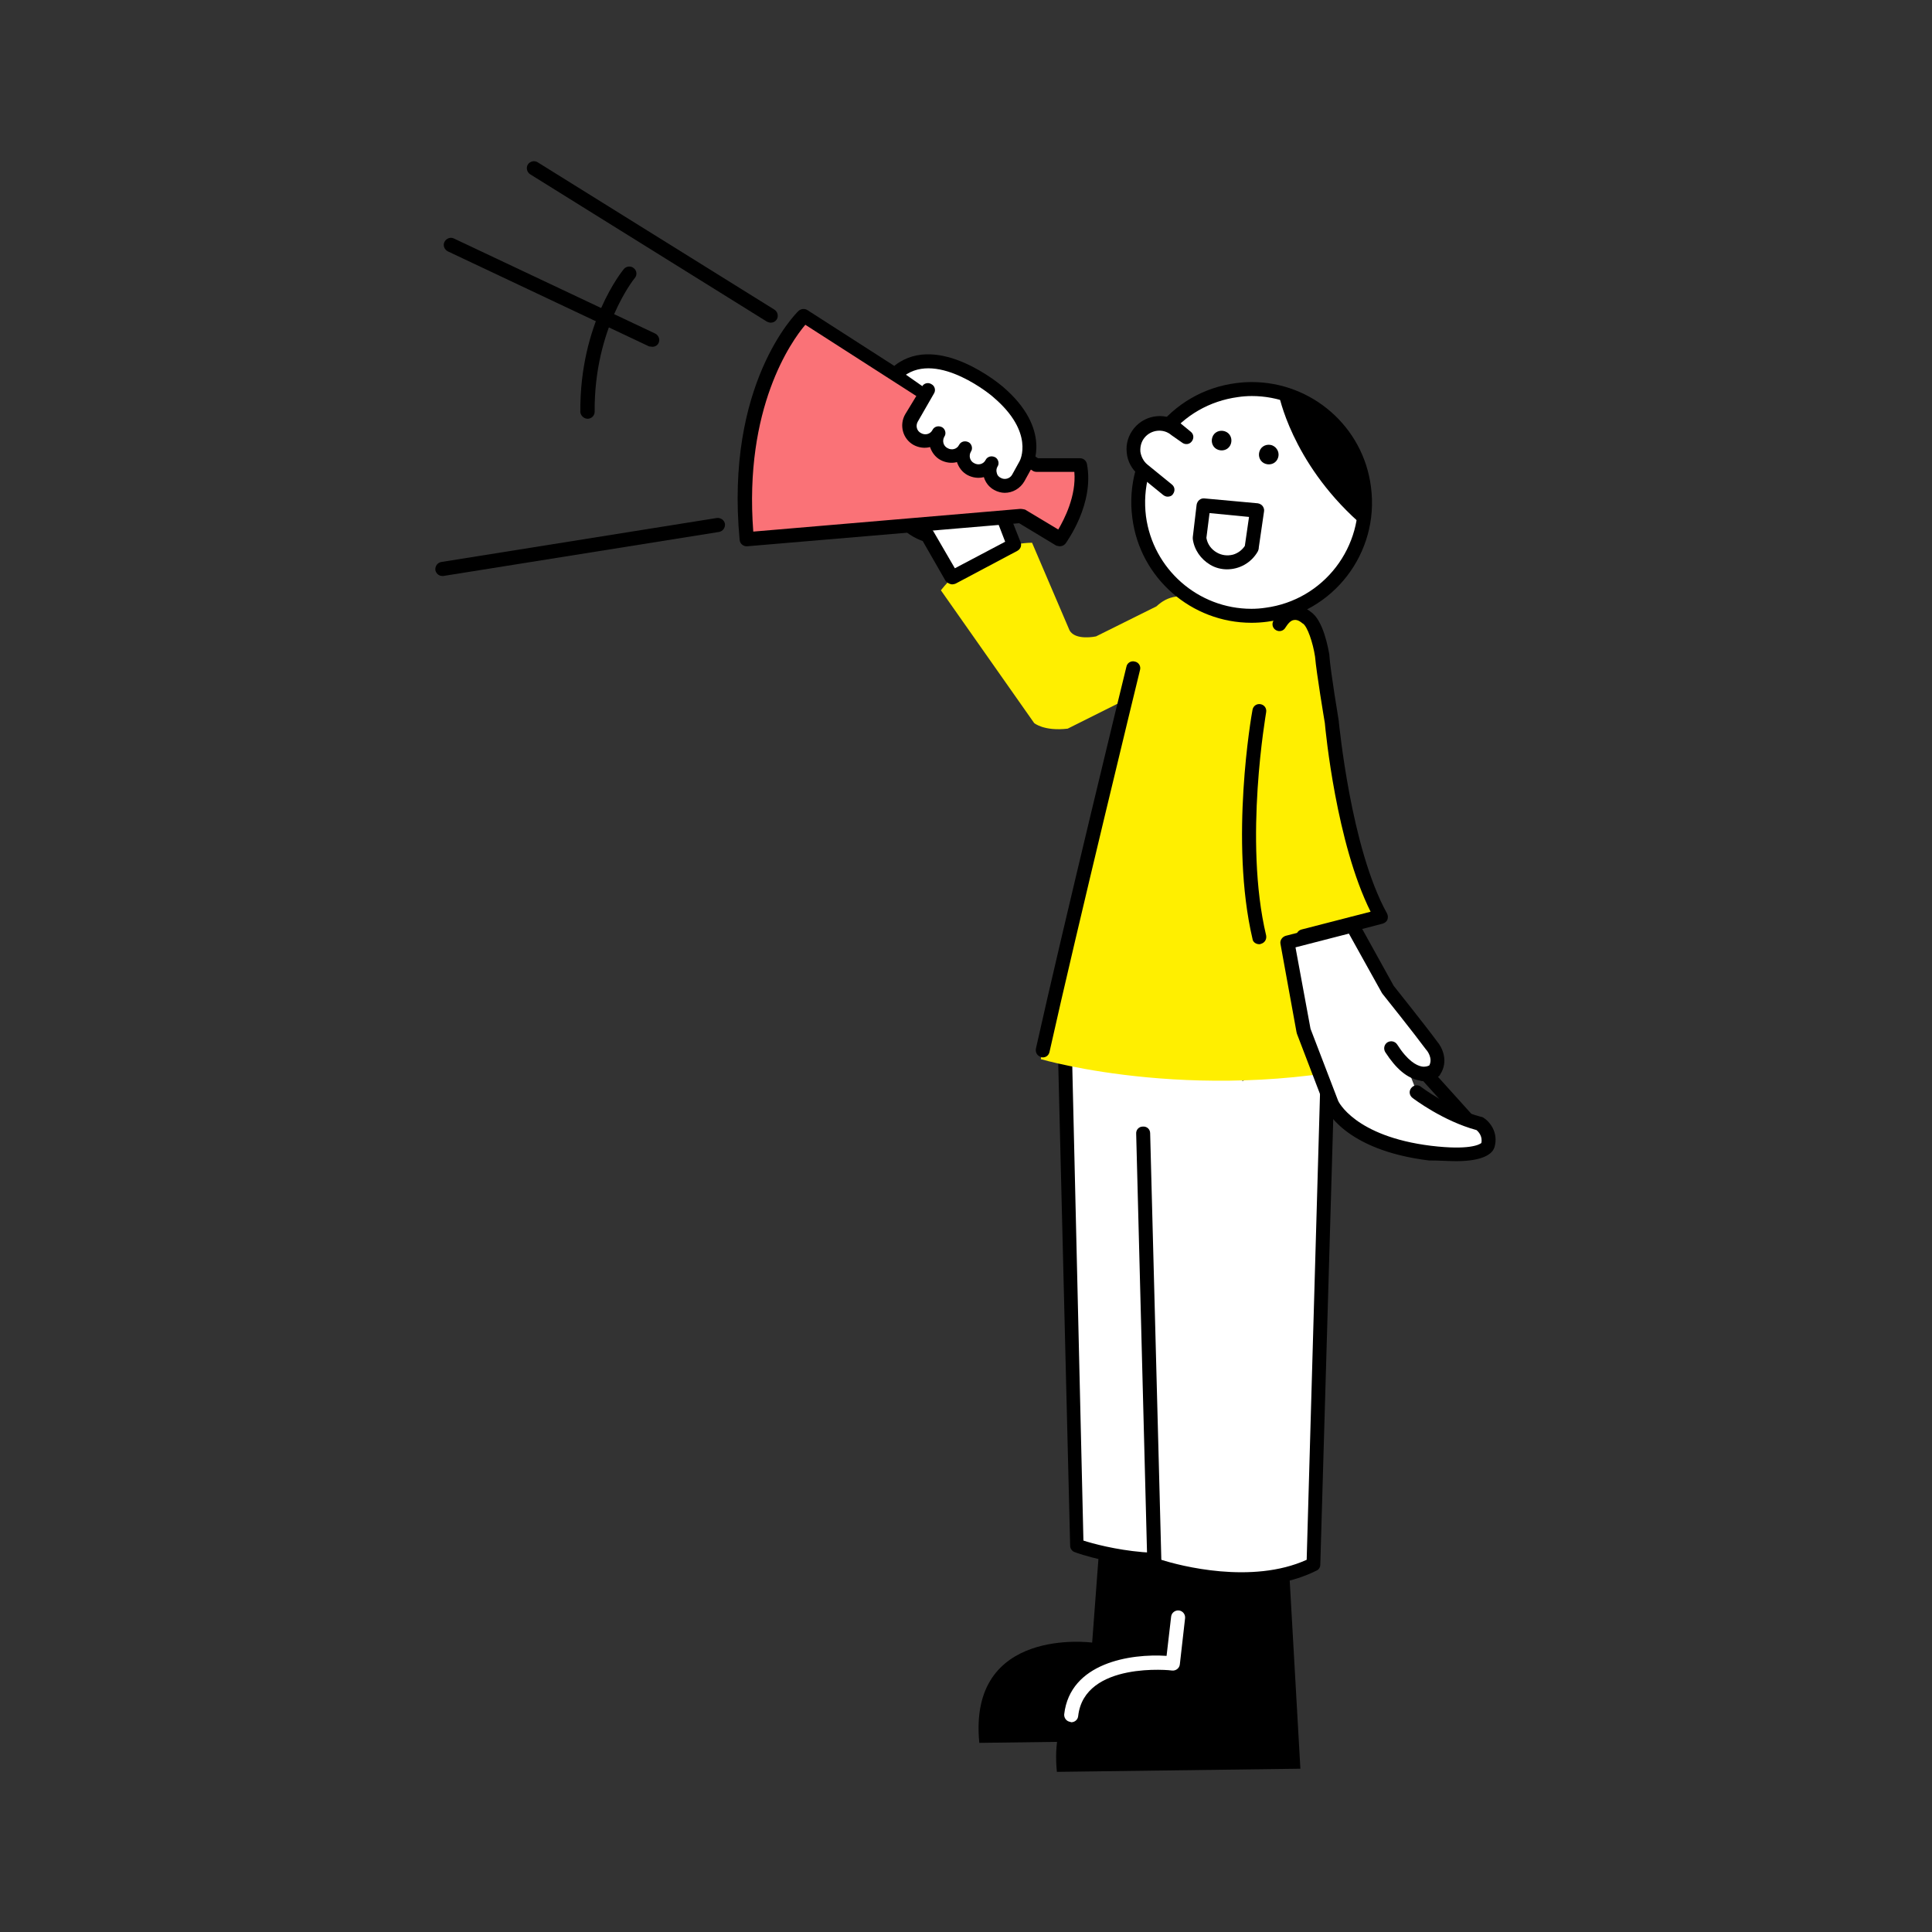 <?xml version="1.0" encoding="UTF-8" standalone="no"?>
<!-- Generator: Adobe Illustrator 27.2.0, SVG Export Plug-In . SVG Version: 6.00 Build 0)  -->

<svg
   version="1.1"
   x="0px"
   y="0px"
   viewBox="0 0 600 600"
   xml:space="preserve"
   id="svg40"
   sodipodi:docname="grow-marketing-and-advertising.svg"
   width="600"
   height="600"
   inkscape:version="1.3.2 (091e20e, 2023-11-25, custom)"
   xmlns:inkscape="http://www.inkscape.org/namespaces/inkscape"
   xmlns:sodipodi="http://sodipodi.sourceforge.net/DTD/sodipodi-0.dtd"
   xmlns="http://www.w3.org/2000/svg"
   xmlns:svg="http://www.w3.org/2000/svg"><rect x="0" y="0" width="600" height="600" fill="#333333" stroke="none"/><defs
   id="defs40">
	
	
	
	
	

		
		
		
		
		
	
	
	
	

	

		
		
		
		
		
	
	
	
	
	
	
	
	
	
	
	
	
	
	

		
		
	
		
		
	
		
	
		
	
		
		
		
		
		
		
	
		
		
	
		
		
	
		
	
		
	
		
	
	
	

		
		
	
	

		
	
		
	
	

	
	
	
	
	
	
	
	
	
	
	
	
	
	
	
	


	
</defs><sodipodi:namedview
   id="namedview40"
   pagecolor="#ffffff"
   bordercolor="#000000"
   borderopacity="0.25"
   inkscape:showpageshadow="2"
   inkscape:pageopacity="0.0"
   inkscape:pagecheckerboard="0"
   inkscape:deskcolor="#d1d1d1"
   inkscape:zoom="0.324375"
   inkscape:cx="-3.0828516"
   inkscape:cy="235.83815"
   inkscape:window-width="1366"
   inkscape:window-height="697"
   inkscape:window-x="1358"
   inkscape:window-y="25"
   inkscape:window-maximized="1"
   inkscape:current-layer="svg40" />
<style
   type="text/css"
   id="style1">
	.st0{fill:#FFFFFF;}
	.st1{opacity:0.1;}
	.st2{fill:#FFB632;}
	.st3{fill:#10A0FF;}
	.st4{fill:#231815;}
	.st5{fill:#FF845C;}
	.st6{fill:#E1E1E1;}
	.st7{opacity:0.5;}
	.st8{fill-rule:evenodd;clip-rule:evenodd;fill:#231815;}
	.st9{fill:#F4F4F4;}
	.st10{fill:#D3D3D3;}
	.st11{fill:#111111;}
	.st12{opacity:0.2;}
	.st13{fill:#E6E6E6;}
	.st14{fill:#7C7C7C;}
	.st15{fill:#0C0C0C;}
	.st16{fill:#21FF9F;}
	
		.st17{clip-path:url(#SVGID_00000011009811563690250990000005215231646629483137_);fill:url(#SVGID_00000165206941003301256280000003453539252813133471_);}
	.st18{fill:#FFFFFF;stroke:#000000;stroke-width:4;stroke-linecap:round;stroke-linejoin:round;stroke-miterlimit:10;}
	.st19{fill:none;stroke:#FFB632;stroke-width:4.887;stroke-linecap:round;stroke-linejoin:round;stroke-miterlimit:10;}
	.st20{fill:none;stroke:#000000;stroke-width:4;stroke-linecap:round;stroke-linejoin:round;stroke-miterlimit:10;}
	.st21{opacity:0.3;}
	.st22{fill:none;stroke:#000000;stroke-width:3.985;stroke-linecap:round;stroke-linejoin:round;stroke-miterlimit:10;}
	.st23{fill:#B27410;}
</style>




<g
   id="Color_Back_x5F_Lower-2"
   transform="matrix(0.991,0,0,0.991,454.22,-103.782)">
</g><g
   id="g28-49"
   transform="matrix(-0.991,0,0,0.991,688.952,-103.782)">
			
		</g><g
   id="g67"
   transform="matrix(-1.085,0,0,1.085,737.049,-125.145)"><g
     id="Artboard-11">
</g><g
     id="Back_x5F_Object-05">
</g><g
     id="Color_Back_x5F_Lower-6">
	<g
   id="g1-7">
		<path
   d="m 364.6,557.5 2.1,28 c 0,0 35.6,-4.8 32.3,28.7 l -69.7,-0.9 3.2,-56.4 z"
   id="path1-07" />
	</g>
	<g
   id="g3-1">
		<path
   class="st0"
   d="M 374.3,420.2 371,557.8 c 0,0 -26.3,9.3 -45.5,-0.2 l -4.3,-145.8"
   id="path2-39"
   style="fill:#ffffff" />
		<path
   d="m 346.3,563.9 c -7.1,0 -14.8,-1.1 -21.6,-4.5 -0.7,-0.3 -1.1,-1 -1.1,-1.7 l -4.3,-145.8 c 0,-1.1 0.8,-2 1.9,-2.1 1.1,0 2,0.8 2.1,1.9 l 4.3,144.6 c 15.7,7.1 36.3,1.7 41.6,0 l 3.2,-136.2 c 0,-1.1 0.9,-2 2,-2 1.1,0 2,0.9 2,2 L 373,557.8 c 0,0.8 -0.6,1.6 -1.3,1.8 -0.7,0.3 -12.1,4.3 -25.4,4.3 z"
   id="path3-67" />
	</g>
	<g
   id="g4-3">
		<path
   d="m 342.4,565.8 2.1,28 c 0,0 35.6,-4.8 32.3,28.7 l -69.7,-0.9 3.2,-56.4 z"
   id="path4-50" />
	</g>
	<g
   id="g6-9">
		<path
   class="st0"
   d="m 352.1,439.8 -3.2,123.6 c 0,0 -26.3,9.3 -45.5,-0.2 L 299,411.7"
   id="path5-9"
   style="fill:#ffffff" />
		<path
   d="m 324.1,569.4 c -7.1,0 -14.8,-1.1 -21.6,-4.5 -0.7,-0.3 -1.1,-1 -1.1,-1.7 L 297,411.8 c 0,-1.1 0.8,-2 1.9,-2.1 1.1,-0.1 2,0.8 2.1,1.9 l 4.3,150.2 c 15.7,7.1 36.3,1.7 41.6,0 l 3.2,-122.1 c 0,-1.1 0.9,-2 2.1,-1.9 1.1,0 2,0.9 1.9,2.1 l -3.2,123.6 c 0,0.8 -0.6,1.6 -1.3,1.8 -0.8,0.2 -12.2,4.1 -25.5,4.1 z"
   id="path6-5" />
	</g>
	<g
   id="g7-6">
		<path
   class="st0"
   d="m 372.7,608.3 c -1,0 -1.9,-0.7 -2,-1.8 -1.8,-15.7 -26.7,-13.1 -26.9,-13 -1.1,0.1 -2.1,-0.7 -2.2,-1.8 l -1.5,-13.2 c -0.1,-1.1 0.7,-2.1 1.8,-2.2 1.1,-0.1 2.1,0.7 2.2,1.8 l 1.3,11.2 c 10.4,-0.7 27.6,2 29.3,16.7 0.1,1.1 -0.7,2.1 -1.8,2.2 -0.1,0.1 -0.1,0.1 -0.2,0.1 z"
   id="path7-25"
   style="fill:#ffffff" />
	</g>
</g><g
     id="Main_Color-9">
	<g
   id="g8-5">
		<path
   class="st8"
   d="m 383.3,322.3 26.7,-38 c -11.2,-14.1 -26.1,-13.6 -26.1,-13.6 l -10.7,25 c -1.6,3.1 -7.6,1.8 -7.6,1.8 l -17.3,-8.6 c -1.6,-1.5 -3.4,-2.5 -5.6,-2.8 l -0.2,-0.1 v 0.1 c -1.5,-0.2 -3.2,0 -5.1,0.7 l -29.3,4.4 c -8.8,-0.7 -7.7,27.3 -7.7,27.3 l -14.8,60.5 6,1.9 -12.5,37.6 c 55.1,13.9 102.3,0 102.3,0 l -22.9,-102.2 15.2,7.6 c 6.8,0.8 9.6,-1.6 9.6,-1.6 z"
   id="path8-9"
   style="fill:#ffef00;fill-opacity:1" />
	</g>
</g><g
     id="Obeject_x5F_Upper-1">
	<g
   id="g9-9">
		<path
   d="m 380.8,418 c -0.9,0 -1.7,-0.6 -1.9,-1.6 -7.8,-35 -25.7,-108.5 -25.9,-109.3 -0.3,-1.1 0.4,-2.2 1.5,-2.4 1.1,-0.3 2.2,0.4 2.4,1.5 0.2,0.7 18.1,74.3 25.9,109.3 0.2,1.1 -0.4,2.1 -1.5,2.4 -0.2,0.1 -0.4,0.1 -0.5,0.1 z"
   id="path9-14" />
	</g>
	<g
   id="g25-10">
		<g
   id="g13-40">
			<g
   id="g12-3">
				<g
   id="g10-85">
					<path
   class="st0"
   d="m 321.1,291.6 c -1.4,0 -2.8,-0.1 -4.2,-0.3 -8.6,-1.1 -16.2,-5.5 -21.5,-12.4 -5.3,-6.9 -7.6,-15.4 -6.5,-24 2.1,-16.1 15.9,-28.3 32.2,-28.3 1.4,0 2.8,0.1 4.2,0.3 17.8,2.3 30.3,18.6 28,36.4 -2.2,16.2 -16,28.3 -32.2,28.3 z"
   id="path10-8"
   style="fill:#ffffff" />
				</g>
				<g
   id="g11-03">
					<path
   d="m 321,228.7 c 1.3,0 2.7,0.1 4,0.3 8.1,1.1 15.2,5.2 20.2,11.6 5,6.5 7.1,14.4 6.1,22.5 -2,15.1 -14.9,26.5 -30.2,26.5 -1.3,0 -2.7,-0.1 -4,-0.3 -16.7,-2.2 -28.4,-17.5 -26.3,-34.2 2,-15 15,-26.4 30.2,-26.4 m 0,-4 c -17.1,0 -31.9,12.7 -34.1,30 -2.5,18.9 10.8,36.2 29.7,38.6 1.5,0.2 3,0.3 4.5,0.3 17.1,0 31.9,-12.7 34.1,-30 2.5,-18.9 -10.8,-36.2 -29.7,-38.6 -1.5,-0.2 -3,-0.3 -4.5,-0.3 z"
   id="path11-28" />
				</g>
			</g>
		</g>
		<g
   id="g20-48">
			<g
   id="g16-55">
				<g
   id="g15-85">
					<g
   id="g14-74">
						<path
   d="m 327,242.4 c 0.5,1.5 2.1,2.2 3.6,1.7 1.5,-0.5 2.2,-2.1 1.7,-3.6 -0.5,-1.5 -2.1,-2.2 -3.6,-1.7 -1.5,0.5 -2.2,2.1 -1.7,3.6 z"
   id="path13-1" />
					</g>
				</g>
			</g>
			<g
   id="g19-02">
				<g
   id="g18-8">
					<g
   id="g17-44">
						<path
   d="m 313.5,246.4 c 0.5,1.5 2.1,2.2 3.6,1.7 1.5,-0.5 2.2,-2.1 1.7,-3.6 -0.5,-1.5 -2.1,-2.2 -3.6,-1.7 -1.5,0.6 -2.2,2.2 -1.7,3.6 z"
   id="path16-1" />
					</g>
				</g>
			</g>
		</g>
		<g
   id="g21-3">
			<path
   class="st0"
   d="m 321,272.2 c 2.2,3.9 7.1,5.2 11,3.1 2.3,-1.3 3.7,-3.5 4,-5.9 l -1.1,-9.3 -15.3,1.4 1.5,10.4"
   id="path20-9"
   style="fill:#ffffff" />
			<path
   d="m 328.1,278.3 c -3.5,0 -6.9,-1.8 -8.8,-5.1 -0.2,-0.4 -0.3,-0.8 -0.3,-1.2 l -1.5,-10.3 c -0.1,-0.5 0.1,-1.1 0.4,-1.5 0.3,-0.4 0.8,-0.7 1.4,-0.8 l 15.3,-1.4 c 1.1,-0.1 2,0.7 2.2,1.8 l 1.1,9.3 c 0,0.2 0,0.3 0,0.5 -0.4,3.1 -2.3,5.8 -5,7.4 -1.5,0.9 -3.2,1.3 -4.8,1.3 z m -5.1,-6.7 c 0.8,1.2 2,2.1 3.4,2.5 1.6,0.4 3.2,0.2 4.6,-0.6 1.6,-0.9 2.7,-2.4 3,-4.2 l -0.9,-7.1 -11.3,1.1 z"
   id="path21-4" />
		</g>
		<g
   id="g22-82">
			<path
   d="m 290.6,264.6 c 0,0 -8,-29.7 22.7,-36.5 0,0.1 -3.6,19.3 -22.7,36.5 z"
   id="path22-59" />
		</g>
		<g
   id="g24-98">
			<path
   class="st0"
   d="m 345.1,255.5 7,-5.7 c 3.2,-2.6 3.6,-7.4 1,-10.6 v 0 c -2.6,-3.2 -7.4,-3.6 -10.6,-1 l -2.8,2.3"
   id="path23-72"
   style="fill:#ffffff" />
			<path
   d="m 345.1,257.5 c -0.6,0 -1.2,-0.2 -1.5,-0.7 -0.7,-0.9 -0.6,-2.1 0.3,-2.8 l 7,-5.7 c 1.1,-0.9 1.8,-2.3 2,-3.7 0.1,-1.5 -0.3,-2.9 -1.2,-4 -1.9,-2.3 -5.4,-2.7 -7.7,-0.7 l -3,2.1 c -0.9,0.7 -2.1,0.6 -2.8,-0.3 -0.7,-0.9 -0.6,-2.1 0.3,-2.8 l 2.8,-2.3 c 4,-3.3 10,-2.8 13.4,1.3 1.6,2 2.4,4.4 2.1,7 -0.2,2.5 -1.5,4.8 -3.4,6.4 l -7,5.7 c -0.4,0.3 -0.8,0.5 -1.3,0.5 z"
   id="path24-3" />
		</g>
	</g>
	<g
   id="g26-18">
		<path
   d="m 306.2,385.6 c -0.2,0 -0.3,0 -0.5,-0.1 l -22.2,-5.8 c -0.6,-0.2 -1.1,-0.6 -1.3,-1.1 -0.2,-0.6 -0.2,-1.2 0.1,-1.8 10.4,-18.7 13.7,-54.4 13.8,-54.8 0,-0.1 0,-0.1 0,-0.2 0,-0.1 2.4,-14.3 2.7,-18.8 0,-0.1 0,-0.1 0,-0.2 0.3,-1.7 1.7,-9.9 5.3,-12.3 0.6,-0.5 2.7,-2.1 5.3,-1.7 2.1,0.3 3.9,1.7 5.4,4.2 0.6,1 0.2,2.2 -0.7,2.7 -1,0.6 -2.2,0.2 -2.7,-0.7 -0.6,-0.9 -1.4,-2.1 -2.5,-2.2 -1.1,-0.2 -2.2,0.8 -2.2,0.8 -0.1,0.1 -0.2,0.2 -0.3,0.2 -1.3,0.8 -2.9,5.5 -3.5,9.5 -0.4,4.7 -2.6,17.8 -2.8,19 -0.2,2.3 -3.3,34.4 -13.1,54 l 19.8,5.1 c 1.1,0.3 1.7,1.4 1.4,2.4 -0.3,1.2 -1.1,1.8 -2,1.8 z"
   id="path25-50" />
	</g>
	<g
   id="g27-39">
		<path
   class="st0"
   d="m 273.8,427.9 c 0,0 -8.4,6.5 -17.9,9 0,0 -3.7,2.3 -2.3,6.4 0,0 1.6,3.7 16.4,1.9 23.6,-2.9 28.2,-14.1 28.2,-14.1 l 8,-20.9 4.6,-25.3 -18.5,-4.8"
   id="path26-53"
   style="fill:#ffffff" />
		<path
   d="m 262.5,447.7 c -8.2,0 -10.3,-2.4 -10.8,-3.6 0,-0.1 0,-0.1 -0.1,-0.2 -1.4,-4.5 1.5,-7.7 3.2,-8.7 0.2,-0.1 0.4,-0.2 0.6,-0.2 8.9,-2.3 17.1,-8.5 17.2,-8.6 0.9,-0.7 2.1,-0.5 2.8,0.4 0.7,0.9 0.5,2.1 -0.4,2.8 -0.4,0.3 -8.7,6.6 -18.3,9.2 -0.5,0.4 -1.8,1.7 -1.4,3.7 0.6,0.5 3.6,2.1 14.4,0.8 21.9,-2.7 26.6,-12.8 26.6,-12.9 l 7.9,-20.6 4.3,-23.3 -16.7,-4.3 c -1.1,-0.3 -1.7,-1.4 -1.4,-2.4 0.3,-1 1.4,-1.7 2.4,-1.4 l 18.5,4.8 c 1,0.3 1.7,1.3 1.5,2.3 l -4.6,25.3 c 0,0.1 -0.1,0.2 -0.1,0.4 l -8,20.9 c -0.2,0.5 -5.3,12.4 -29.8,15.4 -3.1,0 -5.7,0.2 -7.8,0.2 z"
   id="path27-2" />
	</g>
	<g
   id="g28-9">
		<line
   class="st0"
   x1="259.7"
   y1="435.3"
   x2="277.1"
   y2="416"
   id="line27-8"
   style="fill:#ffffff" />
		<path
   d="m 259.7,437.3 c -0.5,0 -1,-0.2 -1.3,-0.5 -0.8,-0.7 -0.9,-2 -0.1,-2.8 l 17.5,-19.4 c 0.7,-0.8 2,-0.9 2.8,-0.1 0.8,0.7 0.9,2 0.1,2.8 l -17.5,19.4 c -0.4,0.4 -1,0.6 -1.5,0.6 z"
   id="path28-83" />
	</g>
	<g
   id="g30-6">
		<path
   class="st0"
   d="M 292.3,380 282,398.7 c 0,0 -9.1,11.3 -12.5,16 0,0 -3.1,3.6 -0.8,7.1 0,0 5.5,4.4 12.3,-6.3"
   id="path29-70"
   style="fill:#ffffff" />
		<path
   d="m 271.7,424.8 c -2.5,0 -4,-1.2 -4.2,-1.4 -0.2,-0.1 -0.3,-0.3 -0.4,-0.5 -2.5,-3.8 -0.6,-7.8 0.9,-9.5 3.3,-4.5 11.4,-14.6 12.4,-15.9 l 10.3,-18.6 c 0.5,-1 1.8,-1.3 2.7,-0.8 1,0.5 1.3,1.8 0.8,2.7 l -10.4,18.7 c -0.1,0.1 -0.1,0.2 -0.2,0.3 -0.1,0.1 -9.1,11.4 -12.5,16 0,0 -0.1,0.1 -0.1,0.1 -0.1,0.1 -1.9,2.3 -0.8,4.4 0.4,0.2 1.2,0.5 2.2,0.3 1.5,-0.3 4,-1.6 7,-6.3 0.6,-0.9 1.8,-1.2 2.8,-0.6 0.9,0.6 1.2,1.8 0.6,2.8 -3.1,4.8 -6.3,7.5 -9.8,8.1 -0.5,0.2 -0.9,0.2 -1.3,0.2 z"
   id="path30-3" />
	</g>
	<g
   id="g31-5">
		<path
   d="m 318.9,385.6 c -0.2,0 -0.3,0 -0.5,-0.1 -1.1,-0.3 -1.7,-1.3 -1.5,-2.4 6.5,-27.3 0,-63.6 0,-63.9 -0.2,-1.1 0.5,-2.1 1.6,-2.3 1.1,-0.2 2.1,0.5 2.3,1.6 0.3,1.5 6.6,37.5 0,65.6 -0.1,0.9 -1,1.5 -1.9,1.5 z"
   id="path31-9" />
	</g>
	<g
   id="g33-99">
		<path
   class="st0"
   d="m 392.2,263.1 -3.2,8.1 17.7,9.4 7,-12.2 c 0,0 5,-1.2 7.3,-5.3"
   id="path32-94"
   style="fill:#ffffff" />
		<path
   d="m 406.7,282.6 c -0.3,0 -0.6,-0.1 -0.9,-0.2 L 388.1,273 c -0.9,-0.5 -1.3,-1.5 -0.9,-2.5 l 3.2,-8.1 c 0.4,-1 1.6,-1.5 2.6,-1.1 1,0.4 1.5,1.6 1.1,2.6 l -2.5,6.5 14.4,7.6 6.1,-10.5 c 0.3,-0.5 0.7,-0.8 1.3,-0.9 0,0 4.2,-1.1 6,-4.4 0.5,-1 1.7,-1.3 2.7,-0.8 1,0.5 1.3,1.7 0.8,2.7 -2.1,3.8 -6,5.5 -7.7,6.1 l -6.6,11.5 c -0.5,0.5 -1.2,0.9 -1.9,0.9 z"
   id="path33-1" />
	</g>
	<g
   id="g35-4">
		<path
   class="st2"
   d="m 370.2,248.5 h 12.5 l 66.5,-42.8 c 0,0 20.4,19.9 16.3,64 l -78.4,-6.7 -11.2,6.7 c 0,0 -7.8,-10.5 -5.7,-21.2 z"
   id="path34-15"
   style="fill:#fa7277;fill-opacity:1" />
		<path
   d="m 375.9,271.7 c -0.6,0 -1.2,-0.3 -1.6,-0.8 -0.3,-0.5 -8.3,-11.3 -6.1,-22.8 0.2,-0.9 1,-1.6 2,-1.6 h 12 l 66,-42.4 c 0.8,-0.5 1.8,-0.4 2.5,0.2 0.9,0.8 21.1,21.1 16.9,65.6 -0.1,1.1 -1.1,1.9 -2.2,1.8 l -77.8,-6.6 -10.6,6.4 c -0.4,0.1 -0.7,0.2 -1.1,0.2 z M 387.1,261 c 0.1,0 0.1,0 0.2,0 l 76.4,6.5 c 2.7,-35.4 -10.9,-54.5 -14.9,-59.2 l -65.1,41.8 c -0.3,0.2 -0.7,0.3 -1.1,0.3 h -10.8 c -0.6,6.9 2.9,13.6 4.6,16.5 l 9.5,-5.7 c 0.5,-0.1 0.9,-0.2 1.2,-0.2 z"
   id="path35-55" />
	</g>
	<g
   id="g38-4">
		<g
   id="g37-90">
			<path
   class="st0"
   d="m 413.7,227 4.8,7.9 c 1.2,2.1 0.4,4.8 -1.7,6 v 0 c -2.1,1.2 -4.8,0.4 -6,-1.7 1.2,2.1 0.4,4.8 -1.7,6 -2.1,1.2 -4.8,0.4 -6,-1.7 1.2,2.1 0.4,4.8 -1.7,6 -2.1,1.2 -4.8,0.4 -6,-1.7 1.2,2.1 0.4,4.8 -1.7,6 -2.1,1.2 -4.8,0.4 -6,-1.7 l -2.1,-3.8 c 0,0 -5.3,-9.5 7.9,-20.8 0,0 17,-14.5 28.2,-6.1"
   id="path36-33"
   style="fill:#ffffff" />
			<path
   d="m 391.7,256.4 c -2.2,0 -4.4,-1.2 -5.6,-3.3 l -2.1,-3.8 c -0.2,-0.4 -6,-11.1 8.3,-23.3 0.7,-0.6 18.4,-15.5 30.7,-6.2 0.9,0.7 1.1,1.9 0.4,2.8 -0.7,0.9 -1.9,1.1 -2.8,0.4 -9.8,-7.4 -25.6,5.9 -25.7,6.1 -11.7,10 -7.6,18 -7.4,18.3 l 2.1,3.8 c 0.6,1.1 2.1,1.6 3.3,0.9 0.6,-0.3 1,-0.8 1.1,-1.4 0.2,-0.6 0.1,-1.3 -0.2,-1.8 -0.2,-0.3 -0.3,-0.6 -0.3,-1 0,-0.7 0.4,-1.4 1,-1.7 1,-0.5 2.2,-0.2 2.7,0.8 0.6,1.2 2.1,1.6 3.3,0.9 1.2,-0.6 1.6,-2.1 0.9,-3.3 -0.2,-0.3 -0.3,-0.6 -0.3,-1 0,-0.7 0.4,-1.4 1,-1.7 1,-0.5 2.2,-0.2 2.7,0.8 0.6,1.2 2.1,1.6 3.3,0.9 1.2,-0.6 1.6,-2.1 0.9,-3.3 -0.2,-0.3 -0.3,-0.6 -0.3,-1 0,-0.7 0.4,-1.4 1,-1.7 1,-0.5 2.2,-0.2 2.7,0.8 0.6,1.2 2.1,1.6 3.3,0.9 1.2,-0.6 1.6,-2.1 0.9,-3.3 l -4.6,-8 c -0.6,-0.9 -0.3,-2.2 0.7,-2.7 0.9,-0.6 2.2,-0.3 2.7,0.7 l 4.8,7.9 c 1.8,3.1 0.7,7.1 -2.4,8.8 -1.5,0.8 -3.2,1 -4.7,0.6 -0.5,1.5 -1.5,2.9 -3,3.7 -1.5,0.8 -3.2,1 -4.7,0.6 -0.5,1.5 -1.5,2.9 -3,3.7 -1.5,0.8 -3.2,1 -4.7,0.6 -0.5,1.6 -1.5,2.9 -3,3.7 -0.9,0.5 -2,0.8 -3,0.8 z"
   id="path37-47" />
		</g>
	</g>
	<g
   id="g39-24">
		<path
   d="m 458.7,207.7 c -0.7,0 -1.3,-0.3 -1.7,-0.9 -0.6,-0.9 -0.3,-2.2 0.6,-2.8 l 67.8,-42.2 c 0.9,-0.6 2.2,-0.3 2.8,0.6 0.6,0.9 0.3,2.2 -0.6,2.8 l -67.8,42.2 c -0.4,0.2 -0.8,0.3 -1.1,0.3 z"
   id="path38-70" />
	</g>
	<g
   id="g40-56">
		<path
   d="m 492.6,214.6 c -0.8,0 -1.5,-0.4 -1.8,-1.1 -0.5,-1 0,-2.2 1,-2.7 l 57.6,-27.2 c 1,-0.5 2.2,0 2.7,1 0.5,1 0,2.2 -1,2.7 l -57.6,27.2 c -0.4,0 -0.6,0.1 -0.9,0.1 z"
   id="path39-2" />
	</g>
	<g
   id="g41-10">
		<path
   d="m 552.7,280.2 c -0.1,0 -0.2,0 -0.3,0 l -78.9,-12.6 c -1.1,-0.2 -1.8,-1.2 -1.7,-2.3 0.2,-1.1 1.2,-1.8 2.3,-1.7 l 78.9,12.6 c 1.1,0.2 1.8,1.2 1.7,2.3 -0.2,1 -1,1.7 -2,1.7 z"
   id="path40-7" />
	</g>
	<g
   id="g42-2">
		<path
   d="m 511.1,235.2 c 0,0 0,0 0,0 -1.1,0 -2,-0.9 -2,-2 0.2,-23.9 -11.4,-38.2 -11.5,-38.3 -0.7,-0.8 -0.6,-2.1 0.3,-2.8 0.8,-0.7 2.1,-0.6 2.8,0.2 0.5,0.6 12.7,15.5 12.5,41 -0.1,1 -1,1.9 -2.1,1.9 z"
   id="path41-36" />
	</g>
</g></g></svg>
